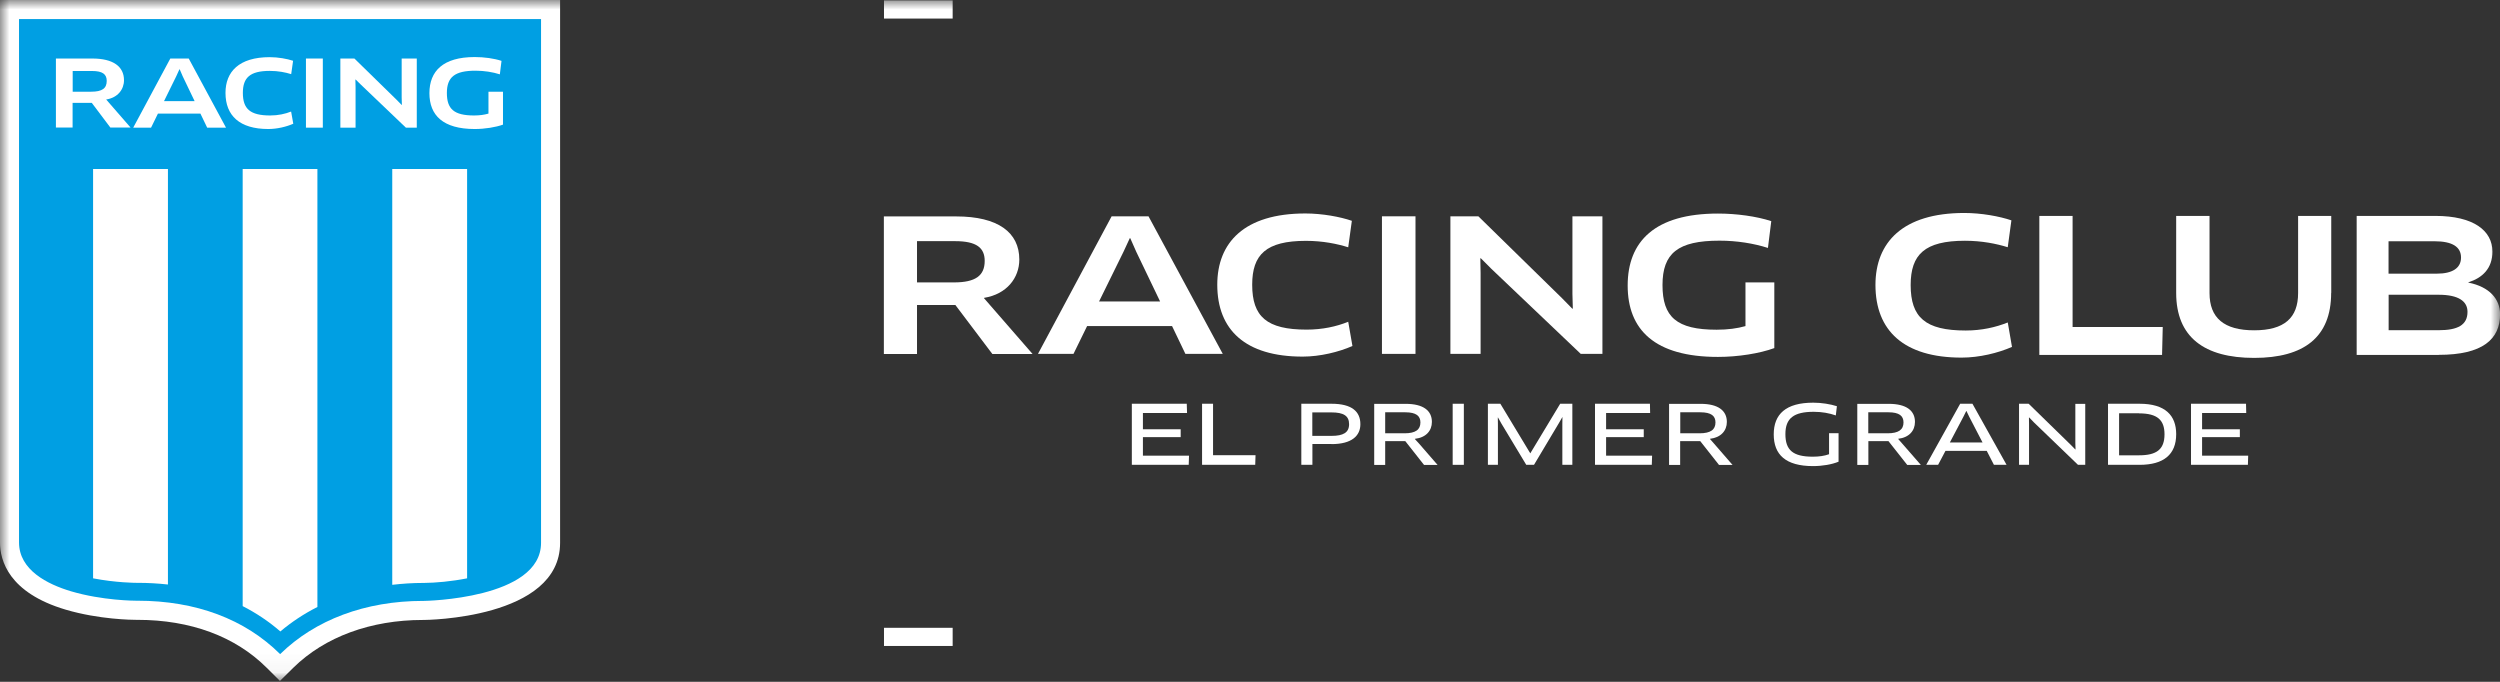 <svg xmlns="http://www.w3.org/2000/svg" width="132" height="36" viewBox="0 0 132 36" fill="none"><rect x="0" y="0" width="132" height="36" fill="#333333" stroke="none"/><mask id="mask0_6_664" style="mask-type:luminance" maskUnits="userSpaceOnUse" x="0" y="0" width="132" height="36"><path d="M132 0H0V35.958H132V0Z" fill="white"></path></mask><g mask="url(#mask0_6_664)"><path d="M14.786 35.958L14.082 35.258C12.425 33.605 10.063 32.728 7.261 32.728H7.194C6.997 32.728 5.236 32.713 3.465 32.189C0.451 31.293 0 29.582 0 28.643V0H29.573V28.664C29.573 32.687 22.441 32.734 22.369 32.734H22.327C19.577 32.734 17.148 33.625 15.491 35.253L14.781 35.953L14.786 35.958Z" fill="white"></path><path d="M1.004 1.006V28.638C1.004 30.095 2.501 30.847 3.749 31.22C5.412 31.713 7.121 31.718 7.193 31.718H7.261C10.347 31.718 12.937 32.693 14.791 34.538C16.64 32.724 19.297 31.728 22.332 31.728H22.373C22.435 31.728 28.567 31.63 28.567 28.664V1.006H1.004Z" fill="#009FE3"></path><path d="M4.915 8.922V30.536C6.122 30.769 7.152 30.774 7.204 30.774H7.271C7.815 30.774 8.349 30.805 8.867 30.862V8.922H4.915Z" fill="white"></path><path d="M12.813 8.922V32.003C13.533 32.371 14.201 32.817 14.802 33.341C15.392 32.843 16.05 32.407 16.759 32.049V8.922H12.813Z" fill="white"></path><path d="M20.711 8.922V30.878C21.244 30.816 21.788 30.779 22.342 30.779H22.384C22.995 30.774 23.829 30.701 24.663 30.536V8.922H20.716H20.711Z" fill="white"></path><path d="M5.609 5.247V5.257L6.894 6.734H5.827L4.848 5.433H3.833V6.734H2.952V3.09H4.874C5.982 3.09 6.547 3.515 6.547 4.236C6.547 4.728 6.21 5.158 5.615 5.252M4.848 3.748H3.838V4.842H4.817C5.392 4.842 5.635 4.666 5.635 4.272C5.635 3.919 5.418 3.748 4.853 3.748" fill="white"></path><path d="M10.587 5.998H8.339L7.976 6.74H7.034L8.992 3.09H9.965L11.933 6.74H10.939L10.582 5.998H10.587ZM9.308 4.023L8.66 5.34H10.276L9.644 4.023L9.489 3.66H9.473L9.308 4.023Z" fill="white"></path><path d="M15.371 3.914C15.076 3.821 14.693 3.743 14.247 3.743C13.196 3.743 12.823 4.101 12.823 4.905C12.823 5.75 13.206 6.097 14.268 6.097C14.688 6.097 15.06 6.014 15.371 5.89L15.485 6.533C15.123 6.693 14.631 6.812 14.165 6.812C12.647 6.812 11.906 6.102 11.906 4.905C11.906 3.79 12.616 3.018 14.242 3.018C14.688 3.018 15.164 3.106 15.475 3.209L15.376 3.909L15.371 3.914Z" fill="white"></path><path d="M17.045 3.09H16.154V6.74H17.045V3.09Z" fill="white"></path><path d="M21.431 6.74L19.059 4.474L18.779 4.199L18.764 4.204L18.774 4.598V6.74H17.971V3.09H18.712L20.934 5.262L21.208 5.542L21.219 5.532L21.208 5.143V3.09H22.006V6.74H21.431Z" fill="white"></path><path d="M26.563 6.579C26.174 6.719 25.6 6.812 25.066 6.812C23.388 6.812 22.673 6.087 22.673 4.92C22.673 3.754 23.393 3.012 25.066 3.012C25.563 3.012 26.092 3.085 26.48 3.214L26.392 3.925C26.014 3.805 25.569 3.733 25.108 3.733C24.01 3.733 23.595 4.07 23.595 4.91C23.595 5.75 23.963 6.097 25.03 6.097C25.325 6.097 25.574 6.061 25.791 5.998V4.842H26.558V6.584L26.563 6.579Z" fill="white"></path><path d="M62.78 24.061L62.764 24.543H59.761V21.318H62.661L62.676 21.806H60.346V22.666H62.34V23.081H60.346V24.061H62.78Z" fill="white"></path><path d="M66.292 24.035L66.276 24.543H63.469V21.318H64.049V24.035H66.292Z" fill="white"></path><path d="M70.31 23.444H69.295V24.543H68.71V21.318H70.305C71.382 21.318 71.828 21.733 71.828 22.397C71.828 23.008 71.377 23.449 70.305 23.449M70.305 21.775H69.29V23.014H70.305C70.921 23.014 71.232 22.843 71.232 22.397C71.232 21.951 70.932 21.775 70.305 21.775Z" fill="white"></path><path d="M74.713 23.169L74.702 23.179L74.936 23.433L75.904 24.548H75.189L74.2 23.293H73.138V24.548H72.558V21.323H74.221C75.158 21.323 75.604 21.686 75.604 22.277C75.604 22.739 75.298 23.101 74.713 23.169ZM74.205 21.769H73.138V22.878H74.159C74.749 22.878 74.998 22.681 74.998 22.303C74.998 21.961 74.77 21.769 74.2 21.769" fill="white"></path><path d="M77.291 21.318H76.701V24.543H77.291V21.318Z" fill="white"></path><path d="M79.219 21.318L80.799 23.936L82.378 21.318H83.02V24.543H82.492V22.376L82.497 22.029L82.492 22.023L82.316 22.329L80.995 24.543H80.586L79.266 22.35L79.095 22.044L79.084 22.049L79.09 22.397V24.543H78.561V21.318H79.219Z" fill="white"></path><path d="M87.231 24.061L87.215 24.543H84.216V21.318H87.117L87.127 21.806H84.802V22.666H86.79V23.081H84.802V24.061H87.231Z" fill="white"></path><path d="M90.287 23.169V23.179L90.51 23.433L91.478 24.548H90.763L89.774 23.293H88.712V24.548H88.127V21.323H89.795C90.727 21.323 91.178 21.686 91.178 22.277C91.178 22.739 90.867 23.101 90.287 23.169ZM89.779 21.769H88.718V22.878H89.738C90.328 22.878 90.577 22.681 90.577 22.303C90.577 21.961 90.354 21.769 89.779 21.769Z" fill="white"></path><path d="M97.076 24.377C96.73 24.522 96.227 24.61 95.73 24.61C94.28 24.61 93.653 24.004 93.653 22.936C93.653 21.868 94.29 21.261 95.74 21.261C96.18 21.261 96.652 21.339 96.988 21.448L96.931 21.935C96.595 21.816 96.201 21.743 95.766 21.743C94.715 21.743 94.269 22.08 94.269 22.92C94.269 23.76 94.658 24.113 95.714 24.113C96.051 24.113 96.331 24.071 96.574 23.983V22.873H97.076V24.372V24.377Z" fill="white"></path><path d="M100.225 23.169V23.179L100.448 23.433L101.421 24.548H100.702L99.712 23.293H98.65V24.548H98.065V21.323H99.728C100.665 21.323 101.11 21.686 101.11 22.277C101.11 22.739 100.805 23.101 100.22 23.169M99.712 21.769H98.645V22.878H99.666C100.251 22.878 100.505 22.681 100.505 22.303C100.505 21.961 100.282 21.769 99.712 21.769Z" fill="white"></path><path d="M104.901 23.807H102.72L102.332 24.543H101.705L103.497 21.318H104.145L105.947 24.543H105.279L104.901 23.807ZM103.663 22.013L102.953 23.361H104.678L103.979 22.013L103.829 21.702H103.818L103.663 22.013Z" fill="white"></path><path d="M109.718 24.543L107.387 22.298L107.144 22.044L107.128 22.049L107.133 22.397V24.543H106.605V21.318H107.113L109.334 23.485L109.578 23.734L109.588 23.724L109.578 23.382V21.323H110.101V24.543H109.718Z" fill="white"></path><path d="M112.971 24.543H111.303V21.318H112.971C114.328 21.318 114.903 21.935 114.903 22.925C114.903 23.999 114.24 24.543 112.971 24.543ZM112.945 21.821H111.888V24.04H112.945C113.867 24.04 114.286 23.729 114.286 22.931C114.286 22.184 113.919 21.826 112.945 21.826" fill="white"></path><path d="M118.704 24.061L118.689 24.543H115.685V21.318H118.59L118.601 21.806H116.27V22.666H118.264V23.081H116.27V24.061H118.704Z" fill="white"></path><path d="M51.966 15.725L51.956 15.745L54.519 18.69H52.396L50.443 16.103H48.418V18.69H46.668V11.427H50.49C52.696 11.427 53.82 12.272 53.82 13.703C53.82 14.677 53.152 15.533 51.966 15.725ZM50.433 12.733H48.418V14.911H50.371C51.51 14.911 51.992 14.553 51.992 13.775C51.992 13.081 51.556 12.733 50.433 12.733Z" fill="white"></path><path d="M61.874 17.217H57.399L56.68 18.685H54.805L58.694 11.421H60.641L64.562 18.685H62.589L61.885 17.217H61.874ZM59.321 13.293L58.031 15.916H61.253L59.994 13.293L59.678 12.578H59.652L59.321 13.293Z" fill="white"></path><path d="M71.191 13.059C70.601 12.873 69.839 12.717 68.954 12.717C66.851 12.717 66.116 13.438 66.116 15.034C66.116 16.719 66.882 17.404 68.99 17.404C69.819 17.404 70.564 17.243 71.186 16.989L71.409 18.269C70.684 18.586 69.705 18.829 68.778 18.829C65.758 18.829 64.272 17.419 64.272 15.034C64.272 12.81 65.691 11.271 68.923 11.271C69.814 11.271 70.766 11.447 71.378 11.659L71.186 13.054L71.191 13.059Z" fill="white"></path><path d="M74.738 11.421H72.967V18.685H74.738V11.421Z" fill="white"></path><path d="M83.464 18.685L78.735 14.185L78.186 13.635L78.161 13.64L78.176 14.423V18.685H76.581V11.421H78.057L82.475 15.745L83.024 16.305L83.045 16.284L83.024 15.512V11.421H84.608V18.685H83.464Z" fill="white"></path><path d="M93.684 18.379C92.907 18.664 91.767 18.845 90.706 18.845C87.365 18.845 85.941 17.409 85.941 15.076C85.941 12.743 87.376 11.276 90.706 11.276C91.69 11.276 92.746 11.421 93.523 11.676L93.347 13.091C92.601 12.852 91.705 12.707 90.789 12.707C88.593 12.707 87.78 13.371 87.78 15.051C87.78 16.73 88.515 17.409 90.638 17.409C91.224 17.409 91.726 17.342 92.161 17.218V14.911H93.684V18.379Z" fill="white"></path><path d="M106.01 13.054C105.41 12.868 104.643 12.712 103.747 12.712C101.623 12.712 100.883 13.438 100.883 15.05C100.883 16.756 101.655 17.451 103.789 17.451C104.633 17.451 105.378 17.28 106.01 17.026L106.233 18.317C105.498 18.638 104.513 18.882 103.571 18.882C100.52 18.882 99.024 17.456 99.024 15.045C99.024 12.806 100.453 11.245 103.716 11.245C104.617 11.245 105.575 11.421 106.202 11.634L106.01 13.044V13.054Z" fill="white"></path><path d="M114.193 17.264L114.157 18.741H107.677V11.4H109.433V17.264H114.193Z" fill="white"></path><path d="M123.085 15.465C123.085 17.803 121.65 18.897 119.019 18.897C116.388 18.897 114.902 17.803 114.902 15.465V11.4H116.663V15.475C116.663 16.787 117.429 17.44 119.019 17.44C120.609 17.44 121.34 16.787 121.34 15.475V11.4H123.09V15.465H123.085Z" fill="white"></path><path d="M128.762 18.741H124.432V11.4H128.585C130.6 11.4 131.6 12.173 131.6 13.287C131.6 14.179 131.061 14.677 130.331 14.905V14.921C131.444 15.143 132.004 15.791 132.004 16.595C132.004 17.907 131.087 18.736 128.767 18.736M128.528 12.738H126.115V14.449H128.668C129.487 14.449 129.942 14.153 129.942 13.599C129.942 13.044 129.502 12.738 128.533 12.738M128.762 15.563H126.12V17.435H128.762C129.761 17.435 130.284 17.165 130.284 16.465C130.284 15.906 129.808 15.563 128.762 15.563Z" fill="white"></path><path d="M50.3 0.021H46.675V0.98H50.3V0.021Z" fill="white"></path><path d="M50.3 33.148H46.675V34.107H50.3V33.148Z" fill="white"></path></g></svg>